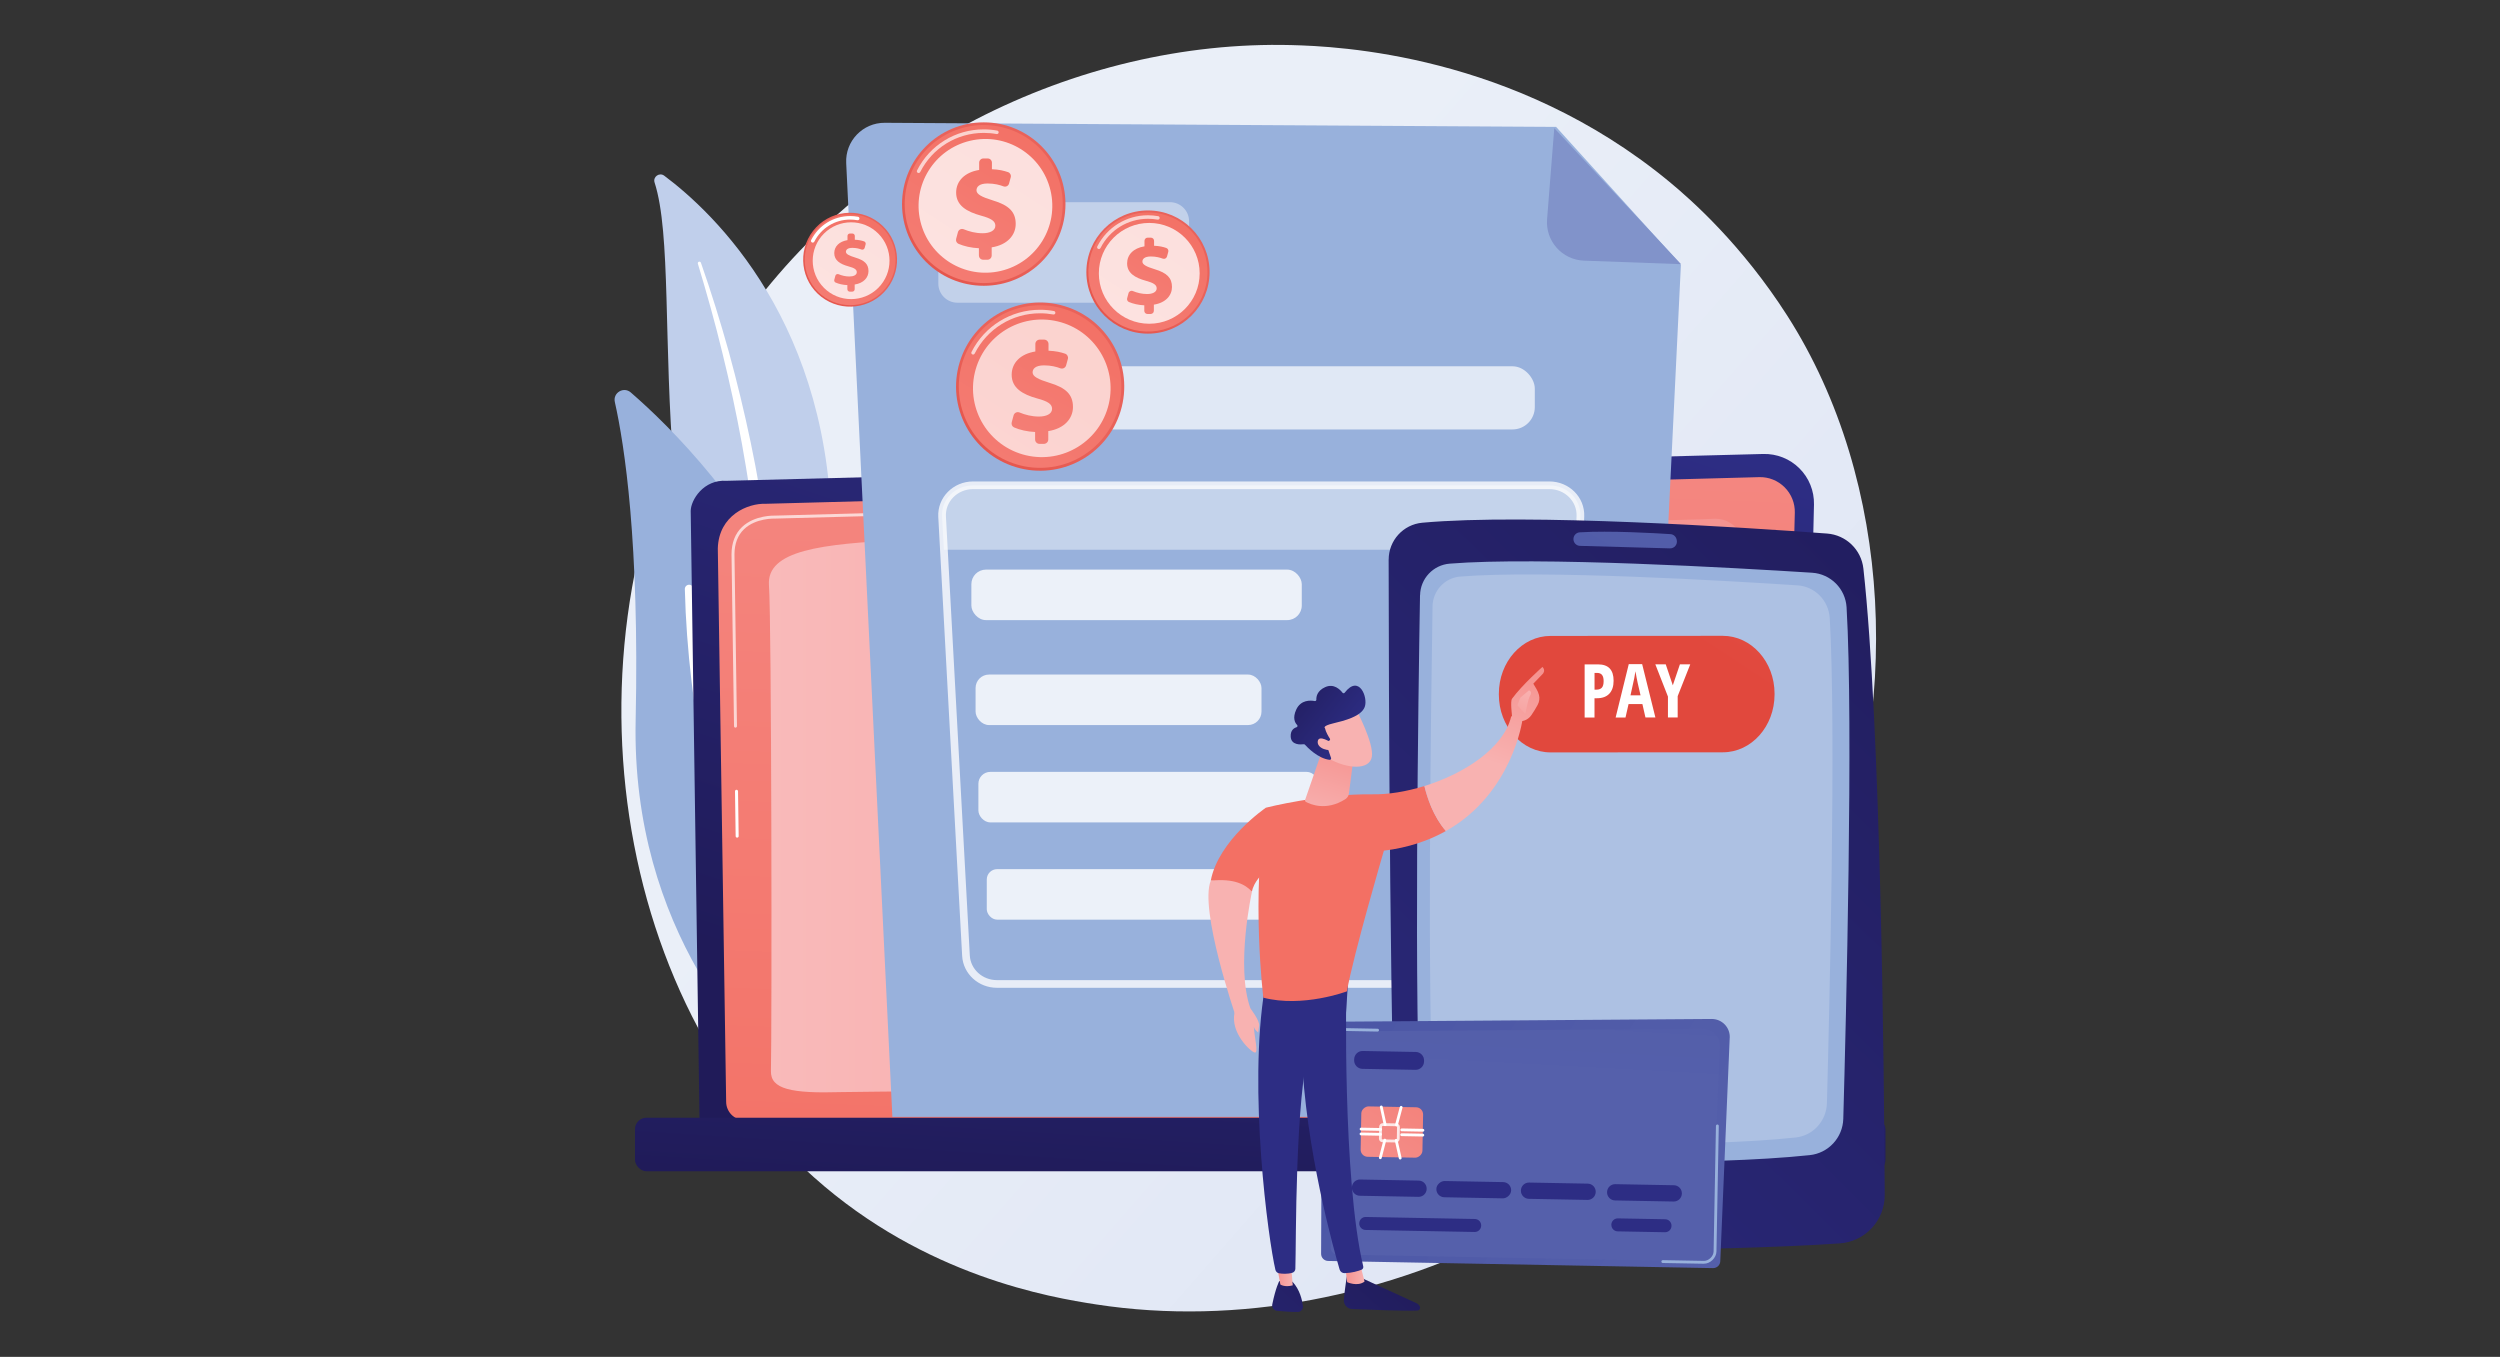 <svg viewBox="0 0 737 400" xmlns:xlink="http://www.w3.org/1999/xlink" xmlns="http://www.w3.org/2000/svg"><rect x="0" y="0" width="737" height="400" fill="#333333" stroke="none"/><defs><style>.cls-1{fill:url(#linear-gradient-2);}.cls-2,.cls-3{stroke-width:.83px;}.cls-2,.cls-3,.cls-4{fill:none;stroke:#fff;stroke-linecap:round;stroke-linejoin:round;}.cls-5{fill:#8193ca;}.cls-6,.cls-7,.cls-8,.cls-9,.cls-10,.cls-11,.cls-12,.cls-13,.cls-14{fill:#fff;}.cls-15{fill:url(#linear-gradient-17);}.cls-16{fill:url(#linear-gradient-43);}.cls-17{fill:url(#linear-gradient-15);}.cls-18{fill:url(#linear-gradient-18);}.cls-19{fill:url(#linear-gradient-40);}.cls-20{fill:url(#linear-gradient-28);}.cls-21{fill:url(#linear-gradient-14);}.cls-22{fill:url(#linear-gradient-36);}.cls-23{fill:url(#linear-gradient-20);}.cls-24{fill:url(#linear-gradient-6);}.cls-3{opacity:.8;}.cls-25{isolation:isolate;}.cls-26{fill:url(#linear-gradient-35);}.cls-27{fill:url(#linear-gradient-32);}.cls-28{fill:url(#linear-gradient-11);}.cls-29{fill:url(#linear-gradient-39);}.cls-30{fill:url(#linear-gradient-10);}.cls-7{mix-blend-mode:soft-light;}.cls-8{opacity:.7;}.cls-31{fill:url(#linear-gradient-37);}.cls-32{fill:url(#linear-gradient-16);}.cls-33{fill:url(#linear-gradient-31);}.cls-9{opacity:.43;}.cls-34{fill:url(#linear-gradient-41);}.cls-35{fill:url(#linear-gradient-21);}.cls-10{opacity:.68;}.cls-36{fill:url(#linear-gradient-25);}.cls-37{fill:url(#linear-gradient-5);}.cls-38{fill:url(#linear-gradient-45);}.cls-11{opacity:.82;}.cls-39{fill:#c0cfeb;}.cls-12{opacity:.2;}.cls-40{fill:url(#linear-gradient-34);}.cls-41{fill:url(#linear-gradient-7);}.cls-42{fill:url(#linear-gradient-24);}.cls-43{fill:url(#linear-gradient-9);}.cls-44{fill:url(#linear-gradient-22);}.cls-4{opacity:.77;stroke-width:2.26px;}.cls-45{fill:url(#linear-gradient-42);}.cls-46{fill:url(#linear-gradient-3);}.cls-47{fill:url(#linear-gradient);}.cls-48{fill:#98b1dc;}.cls-13{opacity:.78;}.cls-49{fill:url(#linear-gradient-27);}.cls-50{fill:url(#linear-gradient-33);}.cls-51{fill:url(#linear-gradient-38);}.cls-52{fill:url(#linear-gradient-29);}.cls-53{fill:url(#linear-gradient-30);}.cls-54{fill:url(#linear-gradient-23);}.cls-55{fill:url(#linear-gradient-19);}.cls-56{fill:url(#linear-gradient-4);}.cls-57{fill:url(#linear-gradient-8);}.cls-58{fill:url(#linear-gradient-44);}.cls-59{fill:url(#linear-gradient-47);}.cls-60{fill:url(#linear-gradient-46);}.cls-14{opacity:.41;}.cls-61{fill:url(#linear-gradient-12);}.cls-62{fill:url(#linear-gradient-13);}.cls-63{fill:url(#linear-gradient-26);}</style><linearGradient gradientUnits="userSpaceOnUse" y2="148.69" x2="307.08" y1="391.66" x1="584.76" id="linear-gradient"><stop stop-color="#dbe2f3" offset="0"></stop><stop stop-color="#eaeff8" offset="1"></stop></linearGradient><linearGradient gradientUnits="userSpaceOnUse" y2="100.75" x2="413.63" y1="322.3" x1="339.78" id="linear-gradient-2"><stop stop-color="#201b59" offset="0"></stop><stop stop-color="#2d2d84" offset="1"></stop></linearGradient><linearGradient gradientUnits="userSpaceOnUse" y2="4.59" x2="377.07" y1="379.53" x1="363.11" id="linear-gradient-3"><stop stop-color="#f37064" offset="0"></stop><stop stop-color="#f5928f" offset="1"></stop></linearGradient><linearGradient gradientUnits="userSpaceOnUse" y2="237.48" x2="518.28" y1="237.48" x1="226.67" id="linear-gradient-4"><stop stop-color="#f9baba" offset="0"></stop><stop stop-color="#f5928f" offset="1"></stop></linearGradient><linearGradient xlink:href="#linear-gradient-2" y2="229.2" x2="378.47" y1="355.64" x1="370.34" id="linear-gradient-5"></linearGradient><linearGradient xlink:href="#linear-gradient-2" y2="421.18" x2="322.63" y1="127.65" x1="612.55" id="linear-gradient-6"></linearGradient><linearGradient gradientUnits="userSpaceOnUse" gradientTransform="translate(-93.6 -43.57) rotate(-1.48)" y2="280.44" x2="528.49" y1="182.41" x1="588.95" id="linear-gradient-7"><stop stop-color="#5560ab" offset="0"></stop><stop stop-color="#4c57a6" offset="1"></stop></linearGradient><linearGradient gradientUnits="userSpaceOnUse" y2="87.24" x2="559.68" y1="186.14" x1="494.65" id="linear-gradient-8"><stop stop-color="#e1483d" offset="0"></stop><stop stop-color="#e9625a" offset="1"></stop></linearGradient><linearGradient xlink:href="#linear-gradient-8" gradientTransform="translate(156.74 -168.09) rotate(52.02)" y2="77" x2="250.25" y1="98.55" x1="231.69" id="linear-gradient-9"></linearGradient><linearGradient xlink:href="#linear-gradient-3" gradientTransform="translate(48.38 -90.08) rotate(22.5)" y2="144.2" x2="205.85" y1="61.29" x1="260.73" id="linear-gradient-10"></linearGradient><linearGradient xlink:href="#linear-gradient-3" y2="112.73" x2="229.87" y1="63.67" x1="259.1" id="linear-gradient-11"></linearGradient><linearGradient xlink:href="#linear-gradient-8" y2="60.92" x2="289.35" y1="98.42" x1="257.05" id="linear-gradient-12"></linearGradient><linearGradient xlink:href="#linear-gradient-3" gradientTransform="translate(281.93 -235.91) rotate(76.72)" y2="177.9" x2="212.07" y1="33.57" x1="307.61" id="linear-gradient-13"></linearGradient><linearGradient xlink:href="#linear-gradient-3" y2="123.11" x2="253.89" y1="37.7" x1="304.76" id="linear-gradient-14"></linearGradient><linearGradient xlink:href="#linear-gradient-8" gradientTransform="translate(326.84 -212.53) rotate(73.15)" y2="114.74" x2="305.95" y1="153.33" x1="272.7" id="linear-gradient-15"></linearGradient><linearGradient xlink:href="#linear-gradient-3" gradientTransform="translate(170.39 -183.43) rotate(45)" y2="235.11" x2="226.43" y1="86.6" x1="324.73" id="linear-gradient-16"></linearGradient><linearGradient xlink:href="#linear-gradient-3" y2="178.73" x2="269.45" y1="90.85" x1="321.8" id="linear-gradient-17"></linearGradient><linearGradient xlink:href="#linear-gradient-8" y2="80.77" x2="337.92" y1="109.04" x1="313.57" id="linear-gradient-18"></linearGradient><linearGradient xlink:href="#linear-gradient-3" gradientTransform="translate(205.6 -241.23) rotate(54.22)" y2="168.96" x2="279.66" y1="60.15" x1="351.69" id="linear-gradient-19"></linearGradient><linearGradient xlink:href="#linear-gradient-3" y2="127.66" x2="311.19" y1="63.27" x1="349.54" id="linear-gradient-20"></linearGradient><linearGradient gradientUnits="userSpaceOnUse" y2="376.47" x2="513.45" y1="306.03" x1="400.33" id="linear-gradient-21"><stop stop-color="#4c57a6" offset="0"></stop><stop stop-color="#5560ab" offset="1"></stop></linearGradient><linearGradient xlink:href="#linear-gradient-21" y2="319.16" x2="449.51" y1="218.68" x1="454.93" id="linear-gradient-22"></linearGradient><linearGradient xlink:href="#linear-gradient-3" gradientTransform="translate(736.42 -82.73) rotate(88.94)" y2="349.85" x2="399.29" y1="293.63" x1="437.9" id="linear-gradient-23"></linearGradient><linearGradient xlink:href="#linear-gradient-2" gradientTransform="translate(714.52 -102.64) rotate(88.94)" y2="254.63" x2="417.77" y1="222.79" x1="422.28" id="linear-gradient-24"></linearGradient><linearGradient xlink:href="#linear-gradient-2" y2="255.38" x2="423.02" y1="223.54" x1="427.54" id="linear-gradient-25"></linearGradient><linearGradient xlink:href="#linear-gradient-2" gradientTransform="translate(777.1 -90.18) rotate(88.94)" y2="258.85" x2="447.52" y1="227.01" x1="452.03" id="linear-gradient-26"></linearGradient><linearGradient xlink:href="#linear-gradient-2" gradientTransform="translate(802.02 -114.65) rotate(88.94)" y2="262.33" x2="472.02" y1="230.49" x1="476.53" id="linear-gradient-27"></linearGradient><linearGradient xlink:href="#linear-gradient-2" gradientTransform="translate(827.43 -139.59) rotate(88.94)" y2="265.87" x2="496.99" y1="234.03" x1="501.5" id="linear-gradient-28"></linearGradient><linearGradient xlink:href="#linear-gradient-2" gradientTransform="translate(771.87 -64.35) rotate(88.94)" y2="256.86" x2="433.48" y1="225.02" x1="438" id="linear-gradient-29"></linearGradient><linearGradient xlink:href="#linear-gradient-2" gradientTransform="translate(836.12 -129.3) rotate(88.94)" y2="265.93" x2="497.44" y1="234.1" x1="501.95" id="linear-gradient-30"></linearGradient><linearGradient gradientUnits="userSpaceOnUse" gradientTransform="translate(-3812.13) rotate(-180) scale(1 -1)" y2="225.82" x2="-4255.05" y1="197.29" x1="-4265.03" id="linear-gradient-31"><stop stop-color="#f5928f" offset="0"></stop><stop stop-color="#f8b2b1" offset="1"></stop></linearGradient><linearGradient xlink:href="#linear-gradient-31" y2="203.42" x2="-4263.36" y1="218.6" x1="-4255.84" id="linear-gradient-32"></linearGradient><linearGradient xlink:href="#linear-gradient-2" gradientTransform="translate(-5813.41)" y2="439.87" x2="6166.97" y1="370.54" x1="6230.71" id="linear-gradient-33"></linearGradient><linearGradient xlink:href="#linear-gradient-31" gradientTransform="translate(-5813.41)" y2="375.69" x2="6215.68" y1="375.69" x1="6210.02" id="linear-gradient-34"></linearGradient><linearGradient xlink:href="#linear-gradient-2" gradientTransform="translate(-5813.41)" y2="1450.22" x2="5494.75" y1="1504.86" x1="5459.98" id="linear-gradient-35"></linearGradient><linearGradient xlink:href="#linear-gradient-2" gradientTransform="translate(-5813.41)" y2="426.72" x2="6152.67" y1="357.4" x1="6216.41" id="linear-gradient-36"></linearGradient><linearGradient xlink:href="#linear-gradient-31" gradientTransform="translate(-5813.41)" y2="375.4" x2="6194.51" y1="375.4" x1="6189.62" id="linear-gradient-37"></linearGradient><linearGradient xlink:href="#linear-gradient-2" gradientTransform="translate(-5813.41)" y2="1443.41" x2="5484.03" y1="1498.05" x1="5449.26" id="linear-gradient-38"></linearGradient><linearGradient xlink:href="#linear-gradient-3" gradientTransform="translate(-2956.52) rotate(-180) scale(1 -1)" y2="-1488.9" x2="-2106.95" y1="-1427.94" x1="-2150.3" id="linear-gradient-39"></linearGradient><linearGradient xlink:href="#linear-gradient-31" y2="222.84" x2="-4246.51" y1="194.3" x1="-4256.5" id="linear-gradient-40"></linearGradient><linearGradient xlink:href="#linear-gradient-3" gradientTransform="translate(-2956.52) rotate(-180) scale(1 -1)" y2="-1478.94" x2="-2092.94" y1="-1417.97" x1="-2136.29" id="linear-gradient-41"></linearGradient><linearGradient xlink:href="#linear-gradient-31" gradientTransform="matrix(1, 0, 0, 1, 0, 0)" y2="242.24" x2="388.97" y1="219.21" x1="395.97" id="linear-gradient-42"></linearGradient><linearGradient xlink:href="#linear-gradient-31" gradientTransform="translate(-2956.52) rotate(-180) scale(1 -1)" y2="1859.14" x2="-2324.28" y1="1876.08" x1="-2313.66" id="linear-gradient-43"></linearGradient><linearGradient xlink:href="#linear-gradient-2" gradientTransform="translate(37.29 -2213.74) rotate(-41.75)" y2="2054.17" x2="-1348.93" y1="2028.37" x1="-1353.46" id="linear-gradient-44"></linearGradient><linearGradient xlink:href="#linear-gradient-31" gradientTransform="translate(-2956.52) rotate(-180) scale(1 -1)" y2="1857.28" x2="-2321.28" y1="1874.21" x1="-2310.67" id="linear-gradient-45"></linearGradient><linearGradient xlink:href="#linear-gradient-31" gradientTransform="matrix(1, 0, 0, 1, 0, 0)" y2="252.4" x2="373.94" y1="225.01" x1="385.68" id="linear-gradient-46"></linearGradient><linearGradient xlink:href="#linear-gradient-31" gradientTransform="matrix(1, 0, 0, 1, 0, 0)" y2="257.98" x2="386.96" y1="230.59" x1="398.7" id="linear-gradient-47"></linearGradient></defs><g class="cls-25"><g id="Layer_2"><g><path d="m537.56,265.48c-35.89,84.5-131.48,131.84-214.38,119.07-13.49-2.08-50.47-8.27-83.21-37.47-63.03-56.21-76.51-167.52-25.67-245.96C251.31,44.03,317.65,11.67,380.68,13.29c13.58.35,65.61,2.5,111.34,40.21,6.72,5.54,21.53,18.7,34.88,39.58,31.35,49.03,34.05,117.33,10.66,172.4Z" class="cls-47"></path><g><path d="m192.97,53.8c-.55-1.68,1.42-3.07,2.84-2.01,14.41,10.75,49.85,43.8,49.33,108.67-.66,81.39,19.4,108.78,42.24,124.28,0,0-29.54-5.15-50.91-32.83-52.45-67.96-33.8-168.17-43.5-198.11Z" class="cls-39"></path><path d="m205.73,77.74c2.64,8.75,5.12,17.55,7.26,26.43,2.19,8.86,4.11,17.79,5.75,26.76,1.61,8.98,3.04,17.99,4.1,27.04,1.09,9.05,1.8,18.14,2.47,27.26.73,9.12,1.4,18.31,3.03,27.45,1.61,9.13,4.33,18.21,8.64,26.53,1.08,2.07,2.19,4.13,3.42,6.11,1.19,2,2.47,3.94,3.79,5.87,2.65,3.83,5.56,7.5,8.72,10.93,6.35,6.85,13.74,12.72,21.69,17.5.84.5,1.92.23,2.43-.6.49-.82.24-1.88-.56-2.4h0c-1.9-1.22-3.78-2.46-5.61-3.77-.92-.64-1.81-1.33-2.72-1.99-.88-.7-1.78-1.37-2.64-2.09-3.47-2.85-6.73-5.93-9.75-9.25-6.06-6.59-11.17-14.12-15.3-22.05-2.02-3.99-3.74-8.13-5.14-12.38-1.39-4.25-2.46-8.62-3.28-13.06-1.64-8.87-2.39-17.96-3.18-27.07-.8-9.11-1.67-18.26-2.92-27.37-.61-4.55-1.3-9.09-2.07-13.62-.37-2.26-.79-4.52-1.2-6.78-.43-2.25-.88-4.5-1.35-6.75-1.88-8.98-4.03-17.91-6.46-26.75-2.47-8.83-5.18-17.59-8.22-26.24-.09-.25-.36-.38-.6-.29-.24.08-.37.34-.3.58Z" class="cls-7"></path></g><g><path d="m242.94,320.45c-1.01,3.1-4.86,4.17-7.34,2.06-13.72-11.65-49.54-48.08-48.21-110.19,1.12-52.45-3.26-81-6.14-93.82-.61-2.71,2.6-4.63,4.7-2.81,23.18,20.07,93.51,92.36,57,204.77Z" class="cls-48"></path><path d="m238.52,320.62c-.07.05-.14.09-.21.12-.64.29-1.4,0-1.69-.63-.33-.73-32.99-73.42-34.73-146.43-.02-.7.54-1.29,1.24-1.3.7-.02,1.29.54,1.3,1.24,1.72,72.47,34.17,144.71,34.5,145.43.26.56.07,1.22-.42,1.56Z" class="cls-7"></path></g><g><g><path d="m530.47,330.34c0,3.18-2.6,5.78-5.78,5.78H212c-3.18,0-5.78-2.6-5.78-5.78l-2.6-179.69c0-3.18,3.74-9.38,10.6-8.91l305.59-7.91c3.99-.1,7.85,1.43,10.67,4.25,2.83,2.82,4.37,6.67,4.28,10.65l-4.29,181.61Z" class="cls-1"></path><path d="m524.76,324.79c0,3.01-2.46,5.47-5.47,5.47H219.54c-3.01,0-5.47-2.46-5.47-5.47l-2.46-163.13c.29-9.82,8.9-13.34,14.11-13.14l292.88-7.86c2.8-.08,5.51,1,7.5,2.99,1.99,1.98,3.08,4.69,3.01,7.49l-4.36,173.64Z" class="cls-46"></path><g><path d="m217.31,246.94c-.24,0-.44-.19-.44-.44l-.19-13.23c0-.24.19-.44.44-.45.23,0,.44.19.45.44l.19,13.23c0,.24-.19.44-.44.45h0Z" class="cls-6"></path><path d="m216.83,214.52c-.24,0-.44-.19-.44-.44l-.74-50.67c.02-3.38,1.06-6.09,3.1-8.04,3.71-3.56,9.52-3.38,9.77-3.37l93.53-2.51c.24,0,.45.19.45.43,0,.24-.19.45-.43.45l-93.56,2.51c-.26-.01-5.71-.18-9.16,3.12-1.86,1.78-2.81,4.27-2.83,7.4l.74,50.66c0,.24-.19.44-.44.45h0Z" class="cls-10"></path></g><path d="m227.27,315.75c.31-13.48.2-132.87-.58-143.19-.77-10.31,15.29-12.25,39.94-13.41,24.66-1.16,232.68-5.75,238.04-6.19,12.04-.98,14.53,17.02,13.33,56.09-.9,29.35-2.4,77.7-3.09,99.94-.21,6.62-5.62,11.87-12.24,11.89-50.06.14-241.93.69-254.7,1.07-14.7.44-20.82-.86-20.7-6.2Z" class="cls-56"></path></g><rect ry="3.39" rx="3.39" height="15.79" width="368.65" y="329.5" x="187.19" class="cls-37"></rect></g><g><path d="m458.74,37.41l-197.9-1.21c-6.5-.04-11.71,5.39-11.38,11.89l13.61,281.17h220.23l12.23-251.21-36.79-40.64Z" class="cls-48"></path><path d="m466.97,76.84c-6.45-.23-11.4-5.78-10.89-12.21l2.12-26.85,37.37,40.1-28.59-1.04Z" class="cls-5"></path><g><rect ry="4.3" rx="4.3" height="14.89" width="97.4" y="167.92" x="286.36" class="cls-11"></rect><rect ry="4.3" rx="4.3" height="14.89" width="35.3" y="168.42" x="420.41" class="cls-9"></rect><rect ry="4.3" rx="4.3" height="14.89" width="35.3" y="198.37" x="419.89" class="cls-9"></rect><rect ry="4.3" rx="4.3" height="14.89" width="35.3" y="226.74" x="419.77" class="cls-9"></rect><rect ry="4.3" rx="4.3" height="14.89" width="35.3" y="256.69" x="419.25" class="cls-9"></rect><rect ry="3.97" rx="3.97" height="14.89" width="84.29" y="198.86" x="287.6" class="cls-11"></rect><rect ry="3.51" rx="3.51" height="14.89" width="100.28" y="227.55" x="288.43" class="cls-11"></rect><rect ry="3.06" rx="3.06" height="14.89" width="109.78" y="256.22" x="290.9" class="cls-11"></rect><rect ry="6.58" rx="6.58" height="18.62" width="160.91" y="107.98" x="291.55" class="cls-8"></rect><path d="m278.26,162.06h187.26l.37-9.98c.18-4.98-3.96-8.98-9.14-8.98h-169.9c-5.24,0-9.41,4.1-9.13,9.13l.54,9.83Z" class="cls-9"></path><path d="m451.98,290.07h-158.08c-4.87,0-8.88-3.67-9.13-8.34l-7.04-129.41c-.27-5.04,3.9-9.26,9.13-9.26h169.9c5.18,0,9.33,4.13,9.14,9.12l-4.78,129.41c-.17,4.74-4.22,8.49-9.14,8.49Z" class="cls-4"></path></g><path d="m282.26,59.6h62.64c3.12,0,5.64,2.53,5.64,5.64v18.36c0,3.12-2.53,5.64-5.64,5.64h-62.64c-3.12,0-5.64-2.53-5.64-5.64v-18.36c0-3.12,2.53-5.64,5.64-5.64Z" class="cls-14"></path></g><g><g><path d="m409.37,164.98c.03,34.51.33,153.56,2.74,195.69.26,4.46,3.93,7.96,8.4,7.99,22.11.15,85.71.35,121.8-2.1,7.52-.51,13.35-6.76,13.31-14.3-.18-36.22-1.15-138.09-6.29-184.64-.62-5.58-5.12-9.91-10.71-10.33-24.12-1.79-88.17-6.02-119.33-3.19-5.62.51-9.91,5.24-9.91,10.88Z" class="cls-24"></path><path d="m418.62,175.47c-.48,28.28-1.86,122.35.25,157.07.31,5.07,4.42,9.08,9.5,9.24,20.92.68,74.57,2,105.15-1.25,5.51-.58,9.72-5.16,9.88-10.69.81-28.86,3.01-116.48.97-150.81-.33-5.48-4.69-9.84-10.16-10.19-22.65-1.45-80.82-4.78-106.82-2.68-4.88.39-8.67,4.41-8.75,9.31Z" class="cls-48"></path><path d="m422.31,178.79c-.43,26.81-1.68,116,.3,148.91.29,4.81,4.12,8.61,8.85,8.77,19.49.66,69.46,1.92,97.93-1.14,5.13-.55,9.05-4.89,9.19-10.13.74-27.36,2.75-110.43.83-142.97-.31-5.19-4.37-9.33-9.47-9.67-21.1-1.38-75.28-4.56-99.49-2.59-4.55.37-8.07,4.18-8.15,8.82Z" class="cls-12"></path><path d="m463.85,158.98h0c.03,1.06.87,1.91,1.93,1.94,5.22.14,19.94.53,26.52.74,1.3.04,2.28-1.15,2.01-2.42l-.05-.22c-.19-.86-.93-1.5-1.81-1.56-4.45-.29-17.88-1.07-26.75-.53-1.07.07-1.88.97-1.85,2.04Z" class="cls-41"></path></g><g><path d="m523.14,204.71c0,9.43-6.82,17.07-15.25,17.07l-50.76.03c-8.43,0-15.27-7.63-15.27-17.06v-.21c0-9.43,6.82-17.07,15.25-17.07l50.76-.03c8.43,0,15.27,7.63,15.27,17.06v.21Z" class="cls-57"></path><g><path d="m475.69,200.67c0,1.66-.42,2.94-1.26,3.83-.84.89-2.05,1.34-3.64,1.34h-.73s0,5.68,0,5.68h-2.91s0-15.66,0-15.66h3.97c3.04,0,4.57,1.6,4.57,4.82Zm-5.62,2.64h.56c.71,0,1.25-.2,1.6-.59.35-.39.52-1.04.52-1.93,0-.82-.16-1.43-.48-1.83-.32-.4-.82-.59-1.49-.59h-.71s0,4.94,0,4.94Z" class="cls-6"></path><path d="m485.08,211.51l-.9-3.95h-4.08s-.9,3.96-.9,3.96h-2.91s3.87-15.73,3.87-15.73h3.95s3.9,15.72,3.9,15.72h-2.92Zm-1.45-6.53l-.84-3.64c-.05-.22-.16-.78-.34-1.67-.18-.89-.28-1.48-.32-1.78-.09.61-.21,1.29-.35,2.03s-.51,2.43-1.11,5.06h2.96Z" class="cls-6"></path><path d="m493.15,202.02l2.09-6.18h3.05s-3.71,9.39-3.71,9.39v6.28s-2.87,0-2.87,0v-6.16s-3.72-9.5-3.72-9.5h3.07s2.08,6.18,2.08,6.18Z" class="cls-6"></path></g></g></g><g><g><circle transform="translate(36.03 226.99) rotate(-52.02)" r="13.84" cy="76.57" cx="250.62" class="cls-43"></circle><circle transform="translate(-10.22 101.74) rotate(-22.5)" r="13.38" cy="76.57" cx="250.62" class="cls-30"></circle><path d="m239.59,71.53c-.08,0-.16-.02-.23-.06-.26-.13-.36-.44-.23-.7,2.2-4.36,6.61-7.08,11.49-7.08.78,0,1.56.07,2.32.21.28.05.47.32.42.6-.05.28-.32.47-.6.42-.7-.13-1.42-.19-2.13-.19-4.49,0-8.54,2.49-10.57,6.51-.09.18-.27.29-.46.29Z" class="cls-6"></path><circle transform="translate(19.14 199.93) rotate(-45)" r="11.32" cy="76.86" cx="250.91" class="cls-13"></circle><path d="m249.8,85.28v-1.23c-1.28-.05-2.55-.35-3.46-.75-.32-.14-.49-.5-.39-.84l.31-1.15c.11-.42.57-.64.97-.47.89.38,2,.67,3.19.67s2.16-.42,2.16-1.28c0-.78-.71-1.24-2.43-1.7-2.45-.67-4.21-1.74-4.21-3.9,0-1.95,1.43-3.44,3.9-3.84v-1.23c0-.4.32-.72.72-.72h.72c.4,0,.72.32.72.72v1.11c1.19.05,2.05.25,2.74.49.35.12.54.5.45.86l-.29,1.06c-.11.41-.55.63-.94.48-.63-.24-1.53-.49-2.69-.49-1.47,0-1.89.61-1.89,1.15,0,.67.88,1.13,2.79,1.72,2.73.82,3.86,1.95,3.86,3.98,0,1.87-1.38,3.54-4.07,3.96v1.38c0,.4-.32.72-.72.72h-.72c-.4,0-.72-.32-.72-.72Z" class="cls-28"></path></g><g><circle r="24.09" cy="60.16" cx="290.01" class="cls-61"></circle><circle transform="translate(164.83 328.59) rotate(-76.72)" r="23.29" cy="60.16" cx="290.01" class="cls-62"></circle><path d="m270.8,51.01c-.08,0-.16-.02-.23-.06-.26-.13-.36-.44-.23-.7,3.77-7.47,11.31-12.11,19.67-12.11,1.33,0,2.67.12,3.97.36.28.05.47.32.42.6-.05.28-.32.47-.6.42-1.24-.23-2.51-.34-3.78-.34-7.97,0-15.15,4.42-18.74,11.54-.09.18-.27.29-.46.29Z" class="cls-10"></path><circle transform="translate(-6.17 68.37) rotate(-13.28)" r="19.71" cy="60.67" cx="290.51" class="cls-13"></circle><path d="m288.58,75.32v-2.14c-2.24-.09-4.45-.62-6.02-1.3-.56-.25-.85-.87-.69-1.47l.54-2c.2-.73,1-1.11,1.7-.82,1.56.65,3.48,1.17,5.56,1.17s3.76-.73,3.76-2.23c0-1.35-1.24-2.15-4.23-2.96-4.27-1.17-7.33-3.03-7.33-6.79,0-3.39,2.48-5.98,6.79-6.68v-2.14c0-.69.56-1.25,1.25-1.25h1.26c.69,0,1.25.56,1.25,1.25v1.93c2.07.08,3.57.44,4.77.86.61.22.95.87.78,1.5l-.5,1.85c-.19.71-.95,1.1-1.64.84-1.1-.42-2.66-.85-4.68-.85-2.55,0-3.28,1.06-3.28,2.01,0,1.17,1.53,1.97,4.85,2.99,4.74,1.42,6.71,3.39,6.71,6.93,0,3.25-2.41,6.17-7.08,6.9v2.4c0,.69-.56,1.25-1.25,1.25h-1.26c-.69,0-1.25-.56-1.25-1.25Z" class="cls-21"></path></g><g><circle transform="translate(108.69 374.4) rotate(-73.15)" r="24.79" cy="113.96" cx="306.62" class="cls-17"></circle><circle transform="translate(9.22 250.19) rotate(-45)" r="23.96" cy="113.96" cx="306.62" class="cls-32"></circle><path d="m286.86,104.53c-.08,0-.16-.02-.23-.06-.26-.13-.36-.44-.23-.7,3.88-7.68,11.63-12.45,20.22-12.45,1.37,0,2.75.12,4.08.37.28.05.47.32.42.6-.05.28-.32.47-.6.42-1.28-.23-2.59-.35-3.9-.35-8.2,0-15.6,4.55-19.29,11.88-.09.18-.27.29-.46.29Z" class="cls-10"></path><circle transform="translate(125.15 387.11) rotate(-76.72)" r="20.28" cy="114.48" cx="307.14" class="cls-10"></circle><path d="m305.15,129.56v-2.21c-2.3-.09-4.58-.63-6.19-1.34-.58-.25-.87-.9-.71-1.51l.56-2.06c.21-.75,1.03-1.14,1.75-.84,1.6.67,3.58,1.2,5.72,1.2s3.87-.75,3.87-2.29c0-1.39-1.28-2.22-4.36-3.04-4.39-1.2-7.55-3.12-7.55-6.98,0-3.49,2.55-6.16,6.98-6.87v-2.21c0-.71.58-1.29,1.29-1.29h1.3c.71,0,1.29.58,1.29,1.29v1.98c2.13.09,3.68.45,4.91.88.63.22.97.9.8,1.54l-.52,1.9c-.2.73-.98,1.13-1.69.87-1.13-.43-2.73-.87-4.81-.87-2.63,0-3.38,1.09-3.38,2.07,0,1.2,1.58,2.03,4.99,3.08,4.88,1.46,6.91,3.49,6.91,7.13,0,3.34-2.48,6.35-7.28,7.1v2.47c0,.71-.58,1.29-1.29,1.29h-1.3c-.71,0-1.29-.58-1.29-1.29Z" class="cls-15"></path></g><g><circle r="18.16" cy="80.2" cx="338.42" class="cls-18"></circle><circle transform="translate(75.48 307.84) rotate(-54.22)" r="17.56" cy="80.2" cx="338.42" class="cls-55"></circle><path d="m323.94,73.42c-.08,0-.16-.02-.23-.06-.26-.13-.36-.44-.23-.7,2.86-5.67,8.59-9.2,14.94-9.2,1.01,0,2.03.09,3.02.27.28.05.47.32.42.6-.05.28-.32.47-.6.42-.93-.17-1.88-.25-2.83-.25-5.96,0-11.33,3.31-14.01,8.63-.09.18-.27.29-.46.29Z" class="cls-10"></path><circle r="14.86" cy="80.58" cx="338.8" class="cls-13"></circle><path d="m337.34,91.63v-1.62c-1.69-.07-3.35-.47-4.54-.98-.42-.19-.64-.66-.52-1.1l.41-1.51c.15-.55.75-.84,1.28-.62,1.17.49,2.62.88,4.19.88s2.83-.55,2.83-1.68c0-1.02-.94-1.62-3.19-2.23-3.22-.88-5.53-2.28-5.53-5.12,0-2.56,1.87-4.51,5.12-5.03v-1.62c0-.52.42-.94.94-.94h.95c.52,0,.94.42.94.94v1.45c1.56.06,2.69.33,3.6.65.46.16.71.66.59,1.13l-.38,1.39c-.15.54-.72.83-1.24.63-.83-.31-2-.64-3.53-.64-1.93,0-2.48.8-2.48,1.51,0,.88,1.16,1.49,3.66,2.26,3.58,1.07,5.06,2.56,5.06,5.23,0,2.45-1.82,4.65-5.34,5.2v1.81c0,.52-.42.94-.94.94h-.95c-.52,0-.94-.42-.94-.94Z" class="cls-23"></path></g></g><g><path d="m509.92,305.9l-2.41,57.05-.37,8.83c-.02,1.15-.98,2.08-2.14,2.06l-113.48-2.11c-1.15-.02-2.08-.98-2.06-2.14l.04-8.84.23-56.39c.02-1.15,1.42-3.38,3.91-3.16l110.96-.81c1.45,0,2.84.57,3.85,1.62,1.01,1.04,1.54,2.45,1.48,3.89Z" class="cls-35"></path><path d="m504.4,369.94c-.02,1.08-.94,1.94-2.04,1.92l-108.1-2.01c-1.1-.02-1.98-.92-1.96-1.99l.23-60.87c.02-1.08,1.35-3.15,3.72-2.95l105.7-.72c1.38,0,2.7.54,3.66,1.51.96.97,1.47,2.29,1.41,3.64l-2.63,61.48Z" class="cls-44"></path><path d="m502.34,372.55s-.04,0-.06,0l-12.1-.22c-.23,0-.41-.19-.41-.43,0-.23.2-.4.43-.41l12.1.22c.68.01,1.39-.3,1.96-.85.57-.55.9-1.26.91-1.94l.69-37.01c0-.23.2-.4.43-.41.23,0,.41.19.41.43l-.69,37.01c-.02.9-.44,1.82-1.17,2.52-.71.69-1.62,1.08-2.5,1.08Z" class="cls-48"></path><path d="m392.2,330.23h0c-.23,0-.41-.19-.41-.43l.41-22.19c.05-2.47,1.98-4.52,4.24-4.52.02,0,.05,0,.07,0l9.61.18c.23,0,.41.19.41.43,0,.23-.22.41-.43.41l-9.61-.18s-.03,0-.05,0c-1.79,0-3.37,1.71-3.41,3.7l-.41,22.19c0,.23-.19.41-.42.41Z" class="cls-48"></path><g><rect transform="translate(69.04 737.83) rotate(-88.94)" ry="2.1" rx="2.1" height="18.22" width="14.86" y="324.64" x="402.92" class="cls-54"></rect><g><rect transform="translate(68.11 737.33) rotate(-88.94)" ry=".64" rx=".64" height="5.27" width="4.79" y="331.33" x="407.23" class="cls-3"></rect><g><path d="m407,332.96l-5.75-.11,5.75.11Z" class="cls-2"></path><path d="m406.98,334.4l-5.75-.11,5.75.11Z" class="cls-2"></path></g><g><path d="m419.47,333.2l-6.23-.12,6.23.12Z" class="cls-2"></path><path d="m419.44,334.63l-6.23-.12,6.23.12Z" class="cls-2"></path></g><g><g><path d="m407.2,326.33l1.14,5.24-1.14-5.24Z" class="cls-2"></path><path d="m413.06,326.44l-1.38,5.19,1.38-5.19Z" class="cls-2"></path></g><g><path d="m406.92,341.3l1.33-5.19-1.33,5.19Z" class="cls-2"></path><path d="m412.78,341.4l-1.18-5.24,1.18,5.24Z" class="cls-2"></path></g></g></g></g><path transform="translate(89.36 716.3) rotate(-88.94)" d="m409.4,302.32h.29c1.38,0,2.49,1.12,2.49,2.49v15.63c0,1.38-1.12,2.49-2.49,2.49h-.29c-1.38,0-2.49-1.12-2.49-2.49v-15.63c0-1.38,1.12-2.49,2.49-2.49Z" class="cls-42"></path><g><path d="m420.58,350.5c-.02,1.31-1.11,2.36-2.42,2.33l-17.29-.32c-1.31-.02-2.36-1.11-2.33-2.42v-.04c.03-1.31,1.11-2.36,2.42-2.33l17.29.32c1.31.02,2.36,1.11,2.33,2.42v.04Z" class="cls-36"></path><rect transform="translate(75.75 778.64) rotate(-88.94)" ry="2.38" rx="2.38" height="22.05" width="4.79" y="339.71" x="432.09" class="cls-63"></rect><path transform="translate(99.75 804.01) rotate(-88.94)" d="m459.39,340.17h.04c1.31,0,2.38,1.07,2.38,2.38v17.3c0,1.31-1.07,2.38-2.38,2.38h-.04c-1.31,0-2.38-1.07-2.38-2.38v-17.3c0-1.31,1.07-2.38,2.38-2.38Z" class="cls-49"></path><path transform="translate(124.21 829.88) rotate(-88.94)" d="m484.8,340.64h.04c1.31,0,2.38,1.07,2.38,2.38v17.3c0,1.31-1.07,2.38-2.38,2.38h-.04c-1.31,0-2.38-1.07-2.38-2.38v-17.3c0-1.31,1.07-2.38,2.38-2.38Z" class="cls-20"></path></g><g><path transform="translate(50.01 772.93) rotate(-88.94)" d="m418.68,343.01h.05c1.04,0,1.89.85,1.89,1.89v32.17c0,1.04-.85,1.89-1.89,1.89h-.05c-1.04,0-1.89-.85-1.89-1.89v-32.17c0-1.04.85-1.89,1.89-1.89Z" class="cls-52"></path><path transform="translate(113.76 838.37) rotate(-88.94)" d="m483.89,352.37h.05c1.04,0,1.89.85,1.89,1.89v13.96c0,1.04-.85,1.89-1.89,1.89h-.05c-1.04,0-1.89-.85-1.89-1.89v-13.95c0-1.04.85-1.89,1.89-1.89Z" class="cls-53"></path></g></g><g><g><path d="m448.47,212.59c.15.49-1.63,1.23-2.67-.77-.04-.96-.62-5.06-.05-5.84,3.05-4.16,8.96-9.37,8.96-9.37,1,.99.18,1.95.18,1.95l-2.87,2.99c.6,1.08,1.33,2,1.67,3.31.26.99.1,2.05-.4,2.96-.5.91-1.19,2.09-1.84,3.01-1.23,1.75-2.98,1.76-2.98,1.76Z" class="cls-33"></path><path d="m450.76,203.5l-2.61,2.21-.82,2.21,2.33,2.58s.78-4.38,1.37-5.32c.58-.95.28-1.4-.26-1.68Z" class="cls-27"></path></g><g><path d="m397.15,375.71s-.66,3.74-.98,7.44c-.13,1.45.99,2.7,2.44,2.76,4.93.21,15.46.6,19.24.44.57-.03.94-.61.73-1.14h0c-.18-.44-.52-.8-.95-1l-17.4-8-3.07-.5Z" class="cls-50"></path><path d="m396.61,373.51l.53,4.47s3.05,1.42,5.13-.18l-1.26-4.98-4.4.69Z" class="cls-40"></path><path d="m397.01,289.48c-.23,1.17-1.23,58.25,4.87,83.83.1.42-.11.85-.51,1.01-.94.38-2.77.94-4.97,1.01-.68.02-1.29-.42-1.48-1.07-1.74-5.93-10.1-35.67-11.19-64.07-1.22-31.74,0-1.08,0-1.08l.71-19.62h12.57Z" class="cls-26"></path><path d="m377.13,377.66s-1.05,1.89-2.07,6.9c-.18.91.45,1.77,1.37,1.86,1.63.16,4.13.37,6.14.35.92,0,1.65-.81,1.53-1.73-.22-1.83-.91-4.83-3.05-7.17l-3.92-.21Z" class="cls-22"></path><path d="m376.21,371.91l1.24,6.76s1.23.91,3.65.25l-.59-7.27-4.3.26Z" class="cls-31"></path><path d="m372.86,291.23c-4.99,30.12,1.08,74.43,3.13,83.11.13.53.55.94,1.09,1.03.91.15,2.42.28,3.9-.16.51-.15.87-.61.89-1.14.27-7.01-.22-50.06,4.43-67.08.24-.86.76-1.61,1.49-2.13l9.02-6.42.69-10.37-24.65,3.16Z" class="cls-51"></path><g><path d="m404.66,234.17c-14.95-.25-31.45,3.93-31.45,3.93-4.46,26.01-.78,56.01-.78,56.01,11.58,3.04,24.64-1.86,24.64-1.86,1.92-10.87,10.9-41.47,10.9-41.47,7.31-.91,13.33-3.01,18.28-5.8-3.78-4.38-5.56-9.96-6.34-13.26-5.29,1.64-10.64,2.52-15.25,2.44Z" class="cls-29"></path><path d="m448.83,212.14c-1.47-1.77-3.33-.93-3.33-.93-2.2,9.3-13.74,16.83-25.59,20.52.77,3.3,2.56,8.87,6.34,13.26,19.67-11.06,22.58-32.84,22.58-32.84Z" class="cls-19"></path></g><path d="m378.94,252.58l-5.74-14.48s-13.97,9.49-16.27,21.52c2.64.19,7.44.88,12.14,3.25,1.03-5.68,9.86-10.3,9.86-10.3Z" class="cls-34"></path><path d="m389.51,222.03l-4.76,13.76c-.08.23.01.48.23.6,1.3.72,5.97,2.79,11.6-.78.59-.37.99-.98,1.08-1.67l1.54-11.91h-9.69Z" class="cls-45"></path><g><path d="m399.86,209.29s5.23,9.84,4.56,13.81c-.67,3.97-7.15,3.69-12.8.46l-3.95-10.62,12.2-3.65Z" class="cls-16"></path><path d="m391.87,218.34c.23-.1.31-.38.18-.59-.42-.64-1.2-1.94-1.45-3.09,0,0-.94-.6,2.39-1.4,3.33-.8,8.3-2.03,9.34-4.87,1.02-2.76-1.66-9.71-5.92-4.18-.16.21-.48.22-.64,0-.7-.91-2.54-2.8-5.09-1.65-2.39,1.07-2.66,2.82-2.62,3.7,0,.26-.22.46-.48.41-1.21-.23-4.11-.43-5.46,2.54-1.11,2.45-.39,3.84.27,4.51.21.22.12.58-.17.67-.79.24-1.82.92-1.72,2.78.14,2.57,3.02,2.34,3.83,2.23.13-.02.27.03.36.13.7.78,3.86,4.07,7.28,4.47.3.03.53-.26.43-.54l-1.48-4.3c-.07-.2.03-.42.22-.5l.73-.33Z" class="cls-58"></path><path d="m392.46,218.95s-3.72-2.55-3.99-.4c-.27,2.15,3.35,3.11,5.14,2.31l-1.15-1.91Z" class="cls-38"></path></g><path d="m369.08,262.87s-4.88,22.03-.46,34.41c-5.42,2.51-4.42,2.04-4.42,2.04,0,0-10.73-31.34-7.26-39.7,6.83-.72,10.21,1.11,12.14,3.25Z" class="cls-60"></path><path d="m368.62,297.28s2.79,3.62,2.57,5.06c-.22,1.44-.28,2.03-.28,2.03,0,0-1.4-.96-1.32-2.19.2,3.89,1.5,8.32.31,8.11-1.19-.21-7.32-5.87-5.93-11.9,3.15-2.19,4.03-1.95,4.64-1.11Z" class="cls-59"></path></g></g></g></g></g></svg>